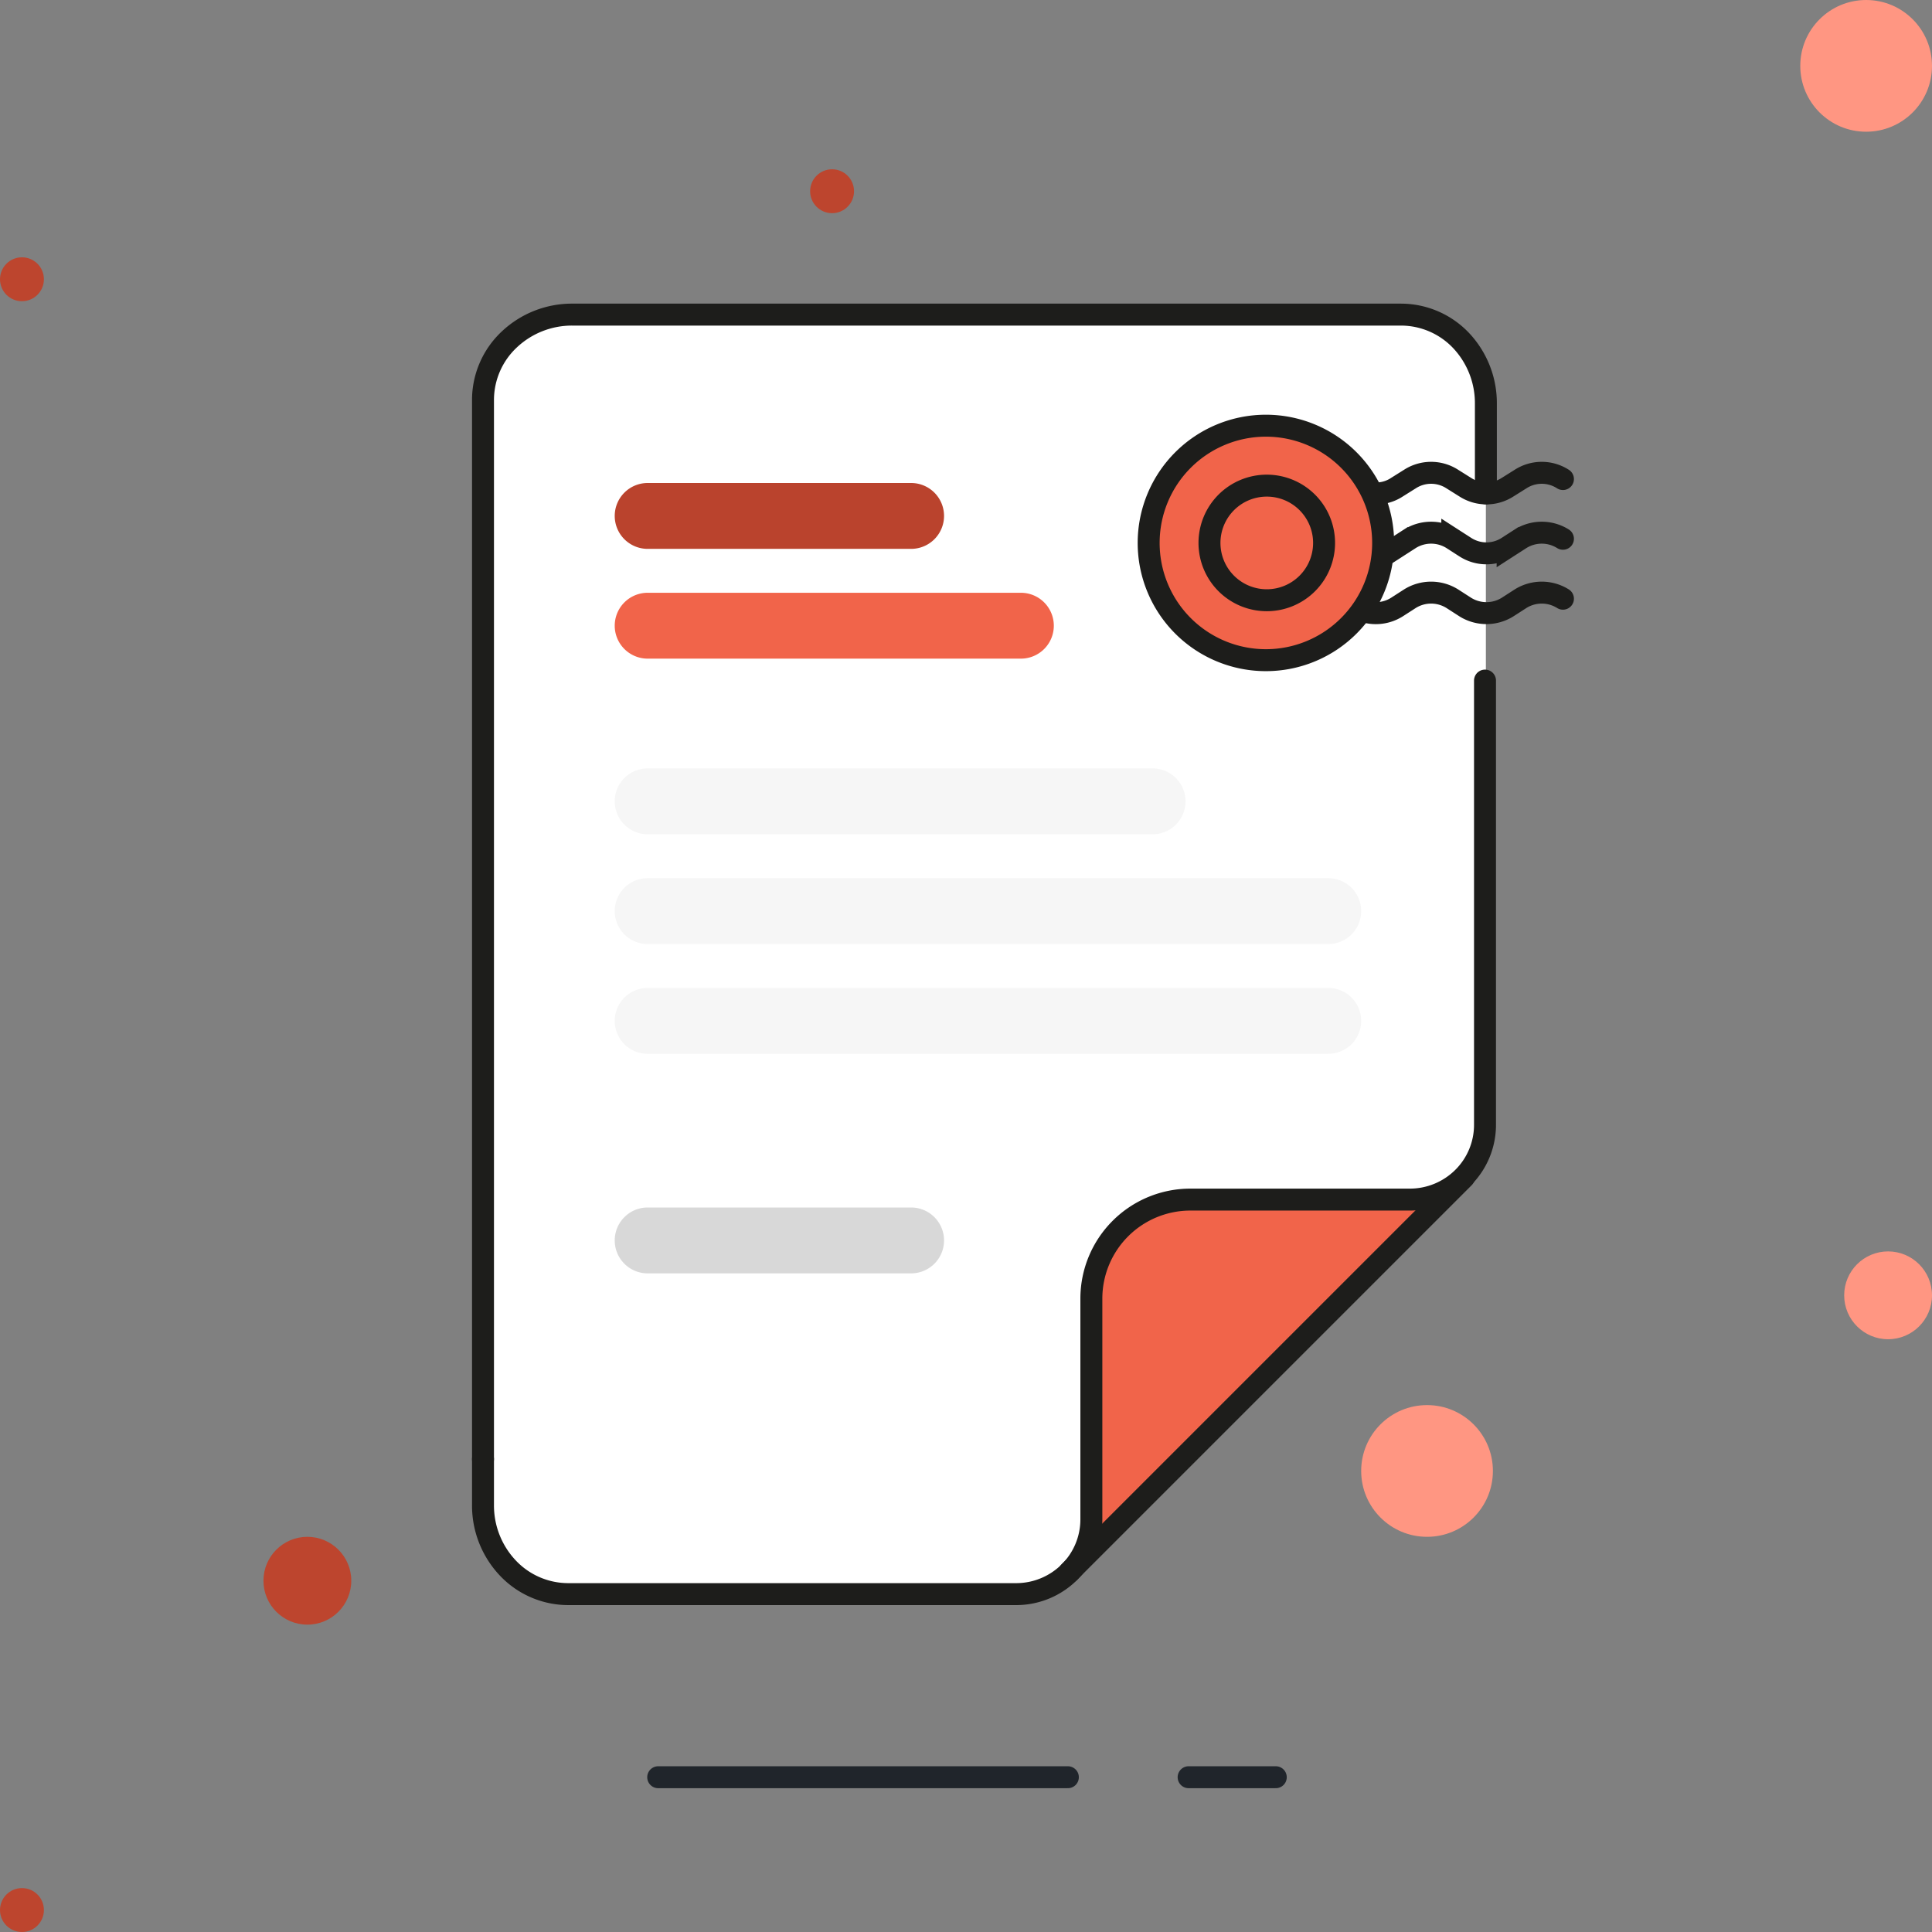 <svg xmlns="http://www.w3.org/2000/svg" viewBox="0 0 88 88"><rect x="0" y="0" width="88" height="88" fill="#808080" stroke="none"/><defs><style>.cls-1{fill:#fff;}.cls-1,.cls-2,.cls-3,.cls-4,.cls-5{fill-rule:evenodd;}.cls-2{fill:#f1644a;}.cls-3{fill:#ba432d;}.cls-4{fill:#f6f6f6;}.cls-5{fill:#d8d8d8;}.cls-6,.cls-7{fill:none;stroke-linecap:round;}.cls-6{stroke:#1d1d1b;}.cls-7{stroke:#20252b;stroke-linejoin:round;}.cls-8{fill:#bd452e;}.cls-9{fill:#ff9682;}</style></defs><title>Asset 6</title><g id="Layer_2" data-name="Layer 2"><g id="Layer_1-2" data-name="Layer 1"><g id="Illustration_88px_Status_w01-claim-neutral" data-name="Illustration/88px/Status/w01-claim-neutral"><g id="fill"><path id="Combined-Shape" class="cls-1" d="M67.68,51.23a3.39,3.39,0,0,1-1,2.41,3.44,3.44,0,0,1-2.41,1h-10a4.51,4.51,0,0,0-4.52,4.51h0V69.2a3.39,3.39,0,0,1-1,2.41,3.44,3.44,0,0,1-2.41,1H25.89a3.79,3.79,0,0,1-2.74-1.19A4.14,4.14,0,0,1,22,68.55h0V18.2a3.78,3.78,0,0,1,1.18-2.74,4.16,4.16,0,0,1,2.87-1.13H63.81a3.78,3.78,0,0,1,2.74,1.18,4.16,4.16,0,0,1,1.13,2.87h0Z"/><path id="Fill-5" class="cls-2" d="M62.7,24.73a5,5,0,1,1-5-5,5,5,0,0,1,5,5"/><path id="Rectangle" class="cls-3" d="M29.5,22h12A1.5,1.5,0,0,1,43,23.5h0A1.5,1.5,0,0,1,41.5,25h-12A1.5,1.5,0,0,1,28,23.5h0A1.5,1.5,0,0,1,29.5,22Z"/><path id="Rectangle-Copy" class="cls-2" d="M29.5,27h17A1.5,1.5,0,0,1,48,28.5h0A1.5,1.5,0,0,1,46.5,30h-17A1.5,1.5,0,0,1,28,28.5h0A1.5,1.5,0,0,1,29.5,27Z"/><path id="Rectangle-Copy-2" class="cls-4" d="M29.5,35h23A1.5,1.5,0,0,1,54,36.5h0A1.5,1.5,0,0,1,52.5,38h-23A1.5,1.5,0,0,1,28,36.5h0A1.5,1.5,0,0,1,29.5,35Z"/><path id="Rectangle-Copy-3" class="cls-4" d="M29.5,40h31A1.5,1.5,0,0,1,62,41.5h0A1.5,1.5,0,0,1,60.5,43h-31A1.5,1.5,0,0,1,28,41.5h0A1.5,1.5,0,0,1,29.5,40Z"/><path id="Rectangle-Copy-3-2" data-name="Rectangle-Copy-3" class="cls-4" d="M29.5,45h31A1.5,1.5,0,0,1,62,46.5h0A1.5,1.5,0,0,1,60.5,48h-31A1.5,1.5,0,0,1,28,46.5h0A1.5,1.5,0,0,1,29.5,45Z"/><path id="Rectangle-Copy-3-3" data-name="Rectangle-Copy-3" class="cls-5" d="M29.5,55h12A1.5,1.5,0,0,1,43,56.5h0A1.5,1.5,0,0,1,41.5,58h-12A1.5,1.5,0,0,1,28,56.5h0A1.5,1.5,0,0,1,29.5,55Z"/><path id="Fill-34" class="cls-2" d="M48.71,71.61a3.39,3.39,0,0,0,1-2.41V59.15a4.51,4.51,0,0,1,4.52-4.51h10a3.44,3.44,0,0,0,2.41-1Z"/></g><g id="outlines"><path id="Stroke-51" class="cls-6" d="M67.68,22.47V18.38a4.16,4.16,0,0,0-1.13-2.87,3.78,3.78,0,0,0-2.74-1.18H26.07a4.16,4.16,0,0,0-2.87,1.13A3.78,3.78,0,0,0,22,18.2V66.46"/><path id="Stroke-53" class="cls-6" d="M22,66.46v2.09a4.14,4.14,0,0,0,1.13,2.87,3.79,3.79,0,0,0,2.74,1.19H46.3a3.44,3.44,0,0,0,2.41-1,3.39,3.39,0,0,0,1-2.41V59.15a4.51,4.51,0,0,1,4.52-4.51h10a3.44,3.44,0,0,0,2.41-1,3.39,3.39,0,0,0,1-2.41V31"/><line id="Stroke-59" class="cls-6" x1="66.68" y1="53.63" x2="48.71" y2="71.6"/><path id="Stroke-63" class="cls-6" d="M63,24.73a5.34,5.34,0,1,1-5.34-5.34A5.34,5.34,0,0,1,63,24.73Z"/><path id="Stroke-67" class="cls-6" d="M71.19,21.82a1.78,1.78,0,0,0-1.93,0l-.59.37a1.78,1.78,0,0,1-1.93,0l-.59-.37a1.78,1.78,0,0,0-1.93,0l-.59.37a1.72,1.72,0,0,1-1.09.28"/><path id="Stroke-69" class="cls-6" d="M71.19,24.54a1.82,1.82,0,0,0-1.93,0l-.59.38a1.78,1.78,0,0,1-1.93,0l-.59-.38a1.82,1.82,0,0,0-1.93,0l-.59.38a1.76,1.76,0,0,1-.62.25"/><path id="Stroke-71" class="cls-6" d="M71.19,27.27a1.82,1.82,0,0,0-1.93,0l-.59.38a1.82,1.82,0,0,1-1.93,0l-.59-.38a1.82,1.82,0,0,0-1.93,0l-.59.38a1.8,1.8,0,0,1-1.58.17"/><line id="Stroke-55" class="cls-7" x1="29.98" y1="80.95" x2="48.64" y2="80.95"/><line id="Stroke-57" class="cls-7" x1="54.14" y1="80.95" x2="58.11" y2="80.95"/><path id="Stroke-65" class="cls-6" d="M60.31,24.73a2.61,2.61,0,1,1-2.61-2.61A2.61,2.61,0,0,1,60.31,24.73Z"/></g><g id="sparks"><circle id="Oval" class="cls-8" cx="14" cy="72" r="2"/><circle id="Oval-2" data-name="Oval" class="cls-8" cx="37.9" cy="8.71" r="1"/><circle id="Oval-3" data-name="Oval" class="cls-9" cx="85" cy="3" r="3"/><circle id="Oval-4" data-name="Oval" class="cls-8" cx="1" cy="12.72" r="1"/><circle id="Oval-5" data-name="Oval" class="cls-9" cx="86" cy="59" r="2"/><circle id="Oval-6" data-name="Oval" class="cls-8" cx="1" cy="87" r="1"/><circle id="Oval-7" data-name="Oval" class="cls-9" cx="65" cy="67" r="3"/></g></g></g></g></svg>